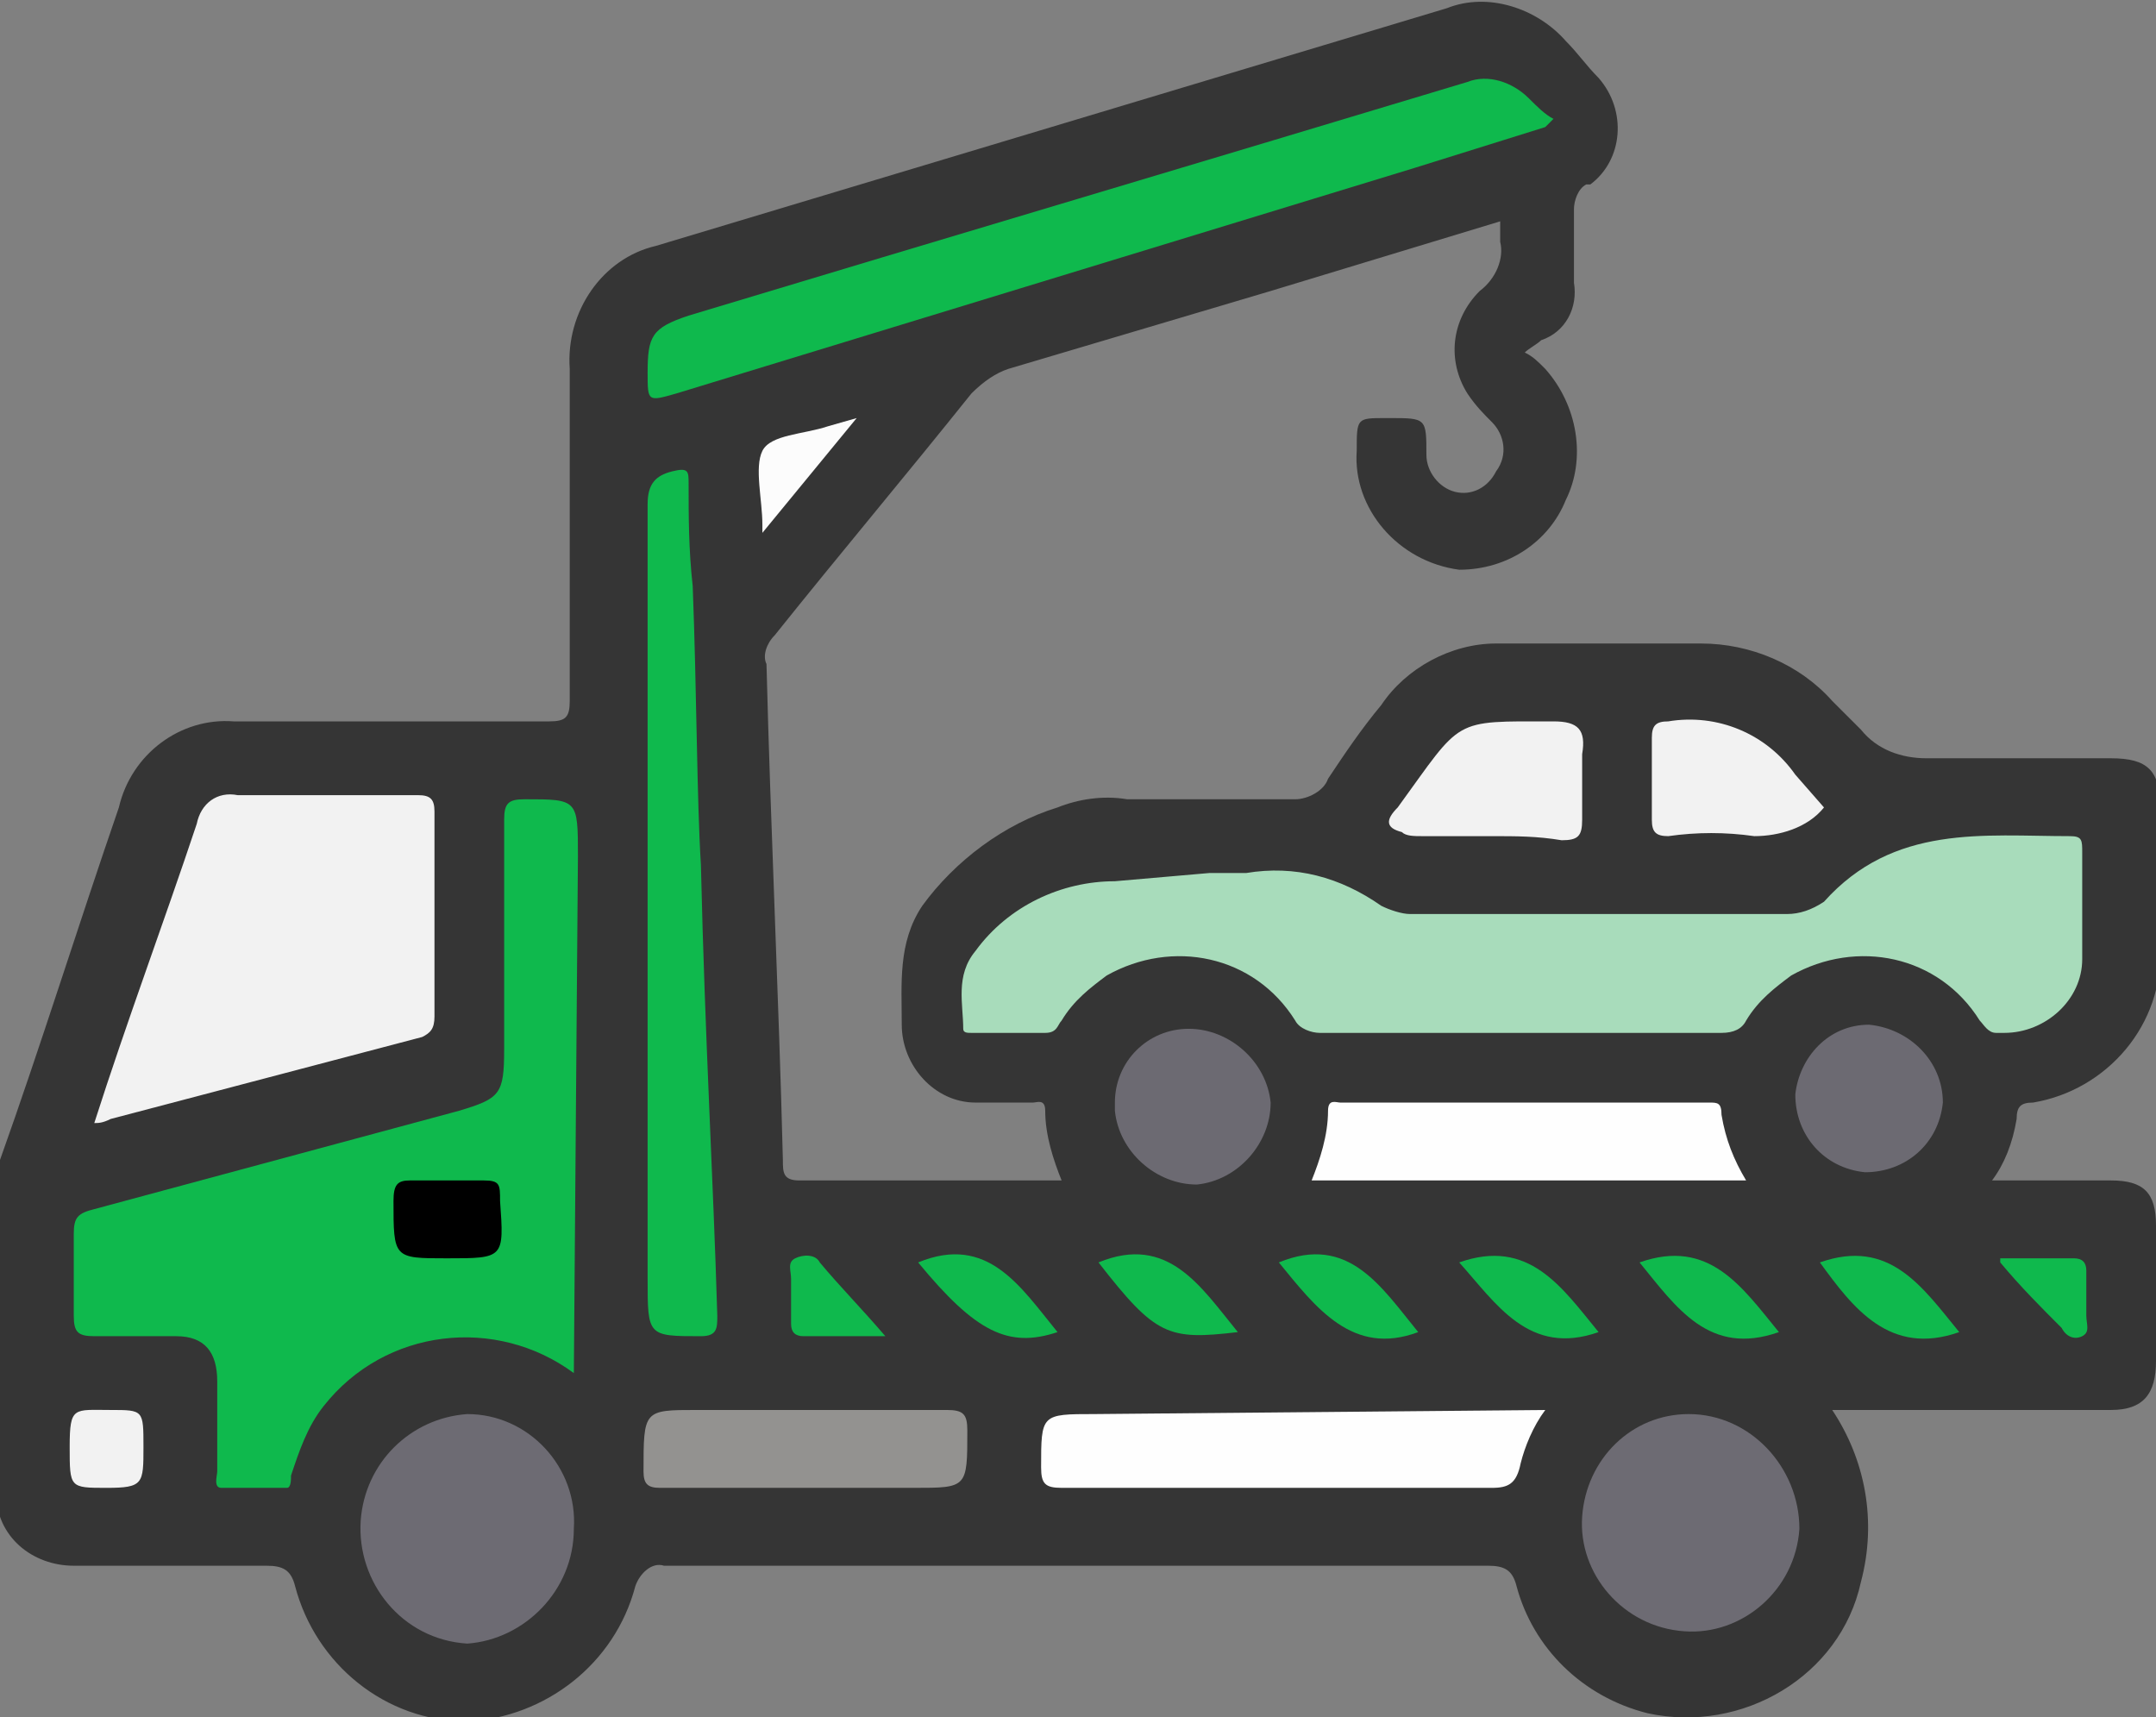 <?xml version="1.0" encoding="utf-8"?>
<!-- Generator: Adobe Illustrator 25.0.0, SVG Export Plug-In . SVG Version: 6.00 Build 0)  -->
<svg version="1.1" id="Layer_1" xmlns="http://www.w3.org/2000/svg" xmlns:xlink="http://www.w3.org/1999/xlink" x="0px" y="0px"
	 viewBox="0 0 52.6 41.9" style="enable-background:new 0 0 52.6 41.9;" xml:space="preserve">
<rect x="0" y="0" width="52.6" height="41.9" fill="#808080" stroke="none"/>
<style type="text/css">
	.st0{fill:#353535;}
	.st1{fill:#0FB94D;}
	.st2{fill:#A8DCBB;}
	.st3{fill:#F2F2F2;}
	.st4{fill:#6D6B73;}
	.st5{fill:#FEFEFE;}
	.st6{fill:#939290;}
	.st7{fill:#6C6A72;}
	.st8{fill:#FCFCFC;}
</style>
<path class="st0" d="M48.6,28.8c1,0,2,0,2.9,0c0.8,0,1.1,0.3,1.1,1.1v3.3c0,0.8-0.3,1.2-1.1,1.2h-6.8c0.8,1.2,1.1,2.7,0.7,4.2
	c-0.5,2.3-2.9,3.7-5.2,3.2c-1.6-0.4-2.8-1.6-3.2-3.1c-0.1-0.4-0.3-0.5-0.7-0.5H16.2c-0.3-0.1-0.6,0.2-0.7,0.5c0,0,0,0,0,0
	c-0.5,1.9-2.2,3.2-4.1,3.3c-2,0-3.7-1.4-4.2-3.3c-0.1-0.4-0.3-0.5-0.7-0.5c-1.5,0-3.1,0-4.7,0c-1,0-1.9-0.7-1.9-1.8
	c0-0.1,0-0.2,0-0.2c0-2.3,0-4.7,0-7c0-0.3,0.1-0.6,0.1-0.9c1-2.8,1.9-5.7,2.9-8.6c0.3-1.3,1.5-2.2,2.8-2.1c2.6,0,5.1,0,7.7,0
	c0.4,0,0.5-0.1,0.5-0.5c0-2.7,0-5.4,0-8.1c-0.1-1.4,0.8-2.7,2.1-3l19.3-5.8c1-0.4,2.2,0,2.9,0.8c0.3,0.3,0.5,0.6,0.8,0.9
	c0.7,0.8,0.6,2-0.2,2.6c0,0,0,0-0.1,0c-0.2,0.1-0.3,0.4-0.3,0.6c0,0.6,0,1.2,0,1.8c0.1,0.6-0.2,1.2-0.8,1.4
	c-0.1,0.1-0.3,0.2-0.4,0.3c0.2,0.1,0.3,0.2,0.5,0.4c0.8,0.9,1,2.2,0.5,3.2c-0.4,1-1.4,1.7-2.6,1.7c-1.5-0.2-2.6-1.5-2.5-2.9
	c0-0.8,0-0.8,0.7-0.8h0.1c0.9,0,0.9,0,0.9,0.9c0,0.4,0.3,0.8,0.7,0.9c0.4,0.1,0.8-0.1,1-0.5c0,0,0,0,0,0c0.3-0.4,0.2-0.9-0.1-1.2
	c-0.2-0.2-0.4-0.4-0.6-0.7c-0.5-0.8-0.4-1.8,0.3-2.5c0.4-0.3,0.6-0.8,0.5-1.2c0-0.2,0-0.3,0-0.5L31,7.1L24.6,9
	c-0.3,0.1-0.6,0.3-0.9,0.6c-1.6,2-3.2,3.9-4.8,5.9c-0.2,0.2-0.3,0.5-0.2,0.7c0.1,4,0.3,8.1,0.4,12.1c0,0.3,0,0.5,0.4,0.5
	c2.1,0,4.2,0,6.4,0c-0.2-0.5-0.4-1.1-0.4-1.7c0-0.3-0.2-0.2-0.3-0.2h-1.4c-1,0-1.8-0.9-1.8-1.9c0,0,0,0,0,0v0c0-1-0.1-2,0.5-2.9
	c0.8-1.1,2-2,3.3-2.4c0.5-0.2,1.1-0.3,1.7-0.2c1.4,0,2.7,0,4.1,0c0.3,0,0.7-0.2,0.8-0.5c0.4-0.6,0.8-1.2,1.3-1.8
	c0.6-0.9,1.7-1.5,2.8-1.5h5c1.2,0,2.4,0.5,3.2,1.4c0.2,0.2,0.5,0.5,0.7,0.7c0.4,0.5,1,0.7,1.6,0.7c1.5,0,3,0,4.5,0
	c0.9,0,1.2,0.3,1.2,1.2c0,1.1,0,2.3,0,3.4c0.1,1.9-1.3,3.5-3.1,3.8c-0.3,0-0.4,0.1-0.4,0.4C49.1,27.9,48.9,28.4,48.6,28.8z"/>
<path class="st1" d="M14,33.5c-1.9-1.4-4.6-1.1-6.1,0.8c-0.4,0.5-0.6,1.1-0.8,1.7c0,0.1,0,0.3-0.1,0.3c-0.6,0-1.1,0-1.6,0
	c-0.2,0-0.1-0.3-0.1-0.4c0-0.7,0-1.5,0-2.2s-0.3-1.1-1-1.1s-1.3,0-2,0c-0.4,0-0.5-0.1-0.5-0.5c0-0.7,0-1.3,0-2
	c0-0.4,0.1-0.5,0.5-0.6l8.9-2.4c1-0.3,1.1-0.4,1.1-1.5c0-1.9,0-3.7,0-5.6c0-0.4,0.1-0.5,0.5-0.5c1.3,0,1.3,0,1.3,1.4L14,33.5
	L14,33.5z"/>
<path class="st2" d="M29.5,21.3c0.3,0,0.6,0,0.9,0c1.2-0.2,2.3,0.1,3.3,0.8c0.2,0.1,0.5,0.2,0.7,0.2c3.1,0,6.1,0,9.2,0
	c0.3,0,0.6-0.1,0.9-0.3h0c1.7-1.9,3.9-1.6,6-1.6c0.3,0,0.3,0.1,0.3,0.4c0,0.9,0,1.7,0,2.6c0,1-0.9,1.8-1.9,1.8c-0.1,0-0.1,0-0.2,0
	c-0.2,0-0.3-0.2-0.4-0.3c-1-1.6-3-2-4.6-1.1c-0.4,0.3-0.8,0.6-1.1,1.1c-0.1,0.2-0.3,0.3-0.6,0.3h-9.8c-0.2,0-0.5-0.1-0.6-0.3
	c-1-1.6-3-2-4.6-1.1c-0.4,0.3-0.8,0.6-1.1,1.1c-0.1,0.1-0.1,0.3-0.4,0.3c-0.6,0-1.2,0-1.8,0c-0.1,0-0.2,0-0.2-0.1
	c0-0.6-0.2-1.3,0.3-1.9c0.8-1.1,2.1-1.7,3.4-1.7L29.5,21.3z"/>
<path class="st3" d="M2.3,27.4c0.8-2.5,1.7-4.9,2.5-7.3c0.1-0.5,0.5-0.8,1-0.7c1.5,0,3,0,4.4,0c0.3,0,0.4,0.1,0.4,0.4
	c0,1.7,0,3.4,0,5c0,0.3-0.1,0.4-0.3,0.5l-7.6,2C2.5,27.4,2.4,27.4,2.3,27.4z"/>
<path class="st1" d="M37.7,3.1l-3.2,1l-18,5.5c-0.7,0.2-0.7,0.2-0.7-0.5c0-0.9,0.1-1.1,1-1.4c6.3-1.9,12.7-3.8,19-5.7
	c0.5-0.2,1.1,0,1.5,0.4c0.2,0.2,0.4,0.4,0.6,0.5L37.7,3.1z"/>
<path class="st1" d="M17.1,21.1c0.1,4.3,0.3,7.6,0.4,11c0,0.3,0,0.5-0.4,0.5c-1.3,0-1.3,0-1.3-1.4c0-6.3,0-12.6,0-18.9
	c0-0.5,0.2-0.7,0.6-0.8s0.4,0,0.4,0.3c0,0.8,0,1.6,0.1,2.5C17,16.9,17,19.5,17.1,21.1z"/>
<path class="st4" d="M14,37.3c0,1.5-1.2,2.7-2.6,2.8c-1.6-0.1-2.7-1.5-2.6-3c0.1-1.4,1.2-2.5,2.6-2.6C12.9,34.5,14.1,35.8,14,37.3z"
	/>
<path class="st4" d="M43.9,37.3c-0.1,1.5-1.4,2.6-2.8,2.5c-1.5-0.1-2.6-1.4-2.5-2.8c0.1-1.4,1.2-2.5,2.6-2.5
	C42.7,34.5,43.9,35.8,43.9,37.3z"/>
<path class="st5" d="M37.7,34.4c-0.3,0.4-0.5,0.9-0.6,1.3c-0.1,0.5-0.3,0.6-0.7,0.6c-3.5,0-7,0-10.5,0c-0.4,0-0.5-0.1-0.5-0.5
	c0-1.3,0-1.3,1.3-1.3L37.7,34.4L37.7,34.4z"/>
<path class="st5" d="M42.6,28.8H32c0.2-0.5,0.4-1.1,0.4-1.7c0-0.3,0.2-0.2,0.3-0.2h9c0.2,0,0.3,0,0.3,0.3
	C42.1,27.8,42.3,28.3,42.6,28.8z"/>
<path class="st6" d="M19.7,36.3c-1.2,0-2.4,0-3.6,0c-0.3,0-0.4-0.1-0.4-0.4c0-1.5,0-1.5,1.3-1.5c2,0,4.1,0,6.1,0
	c0.4,0,0.5,0.1,0.5,0.5c0,1.4,0,1.4-1.3,1.4L19.7,36.3z"/>
<path class="st3" d="M36.4,20.4h-1.7c-0.2,0-0.4,0-0.5-0.1c-0.4-0.1-0.4-0.3-0.1-0.6c1.6-2.2,1.3-2.1,3.8-2.1c0.6,0,0.8,0.2,0.7,0.8
	c0,0.5,0,1,0,1.6c0,0.4-0.1,0.5-0.5,0.5C37.5,20.4,37,20.4,36.4,20.4z"/>
<path class="st7" d="M27.2,26.9c0-1,0.8-1.8,1.8-1.8c0,0,0,0,0,0c1,0,1.9,0.8,2,1.8c0,1-0.8,1.9-1.8,2c-1,0-1.9-0.8-2-1.8
	C27.2,27,27.2,26.9,27.2,26.9z"/>
<path class="st7" d="M47.4,26.9c-0.1,1-0.9,1.7-1.9,1.7c-1-0.1-1.7-0.9-1.7-1.9c0.1-0.9,0.8-1.7,1.8-1.7
	C46.6,25.1,47.4,25.9,47.4,26.9z"/>
<path class="st3" d="M44.5,19.7c-0.4,0.5-1.1,0.7-1.7,0.7c-0.7-0.1-1.4-0.1-2.1,0c-0.3,0-0.4-0.1-0.4-0.4c0-0.7,0-1.3,0-2
	c0-0.3,0.1-0.4,0.4-0.4c1.2-0.2,2.4,0.3,3.1,1.3L44.5,19.7z"/>
<path class="st1" d="M22.4,30.8c1.7-0.7,2.5,0.6,3.4,1.7C24.6,32.9,23.8,32.5,22.4,30.8z"/>
<path class="st1" d="M30.2,32.5c-1.7,0.2-2,0.1-3.4-1.7C28.5,30.1,29.3,31.4,30.2,32.5z"/>
<path class="st1" d="M31.2,30.8c1.7-0.7,2.5,0.6,3.4,1.7C33,33.1,32.1,31.9,31.2,30.8z"/>
<path class="st1" d="M35.6,30.8c1.7-0.6,2.5,0.6,3.4,1.7C37.3,33.1,36.5,31.8,35.6,30.8z"/>
<path class="st1" d="M40,30.8c1.7-0.6,2.5,0.6,3.4,1.7C41.7,33.1,40.9,31.9,40,30.8z"/>
<path class="st1" d="M44.4,30.8c1.7-0.6,2.5,0.6,3.4,1.7C46.1,33.1,45.2,31.9,44.4,30.8z"/>
<path class="st3" d="M2.7,34.4c0.8,0,0.8,0,0.8,0.9s0,1-0.9,1s-0.9,0-0.9-1S1.8,34.4,2.7,34.4z"/>
<path class="st1" d="M21.6,32.6h-2c-0.2,0-0.3-0.1-0.3-0.3s0-0.7,0-1.1c0-0.2-0.1-0.4,0.1-0.5c0.2-0.1,0.5-0.1,0.6,0.1
	C20.5,31.4,21,31.9,21.6,32.6z"/>
<path class="st8" d="M18.6,13c0-0.1,0-0.1,0-0.2c0-0.6-0.2-1.4,0-1.8s1-0.4,1.6-0.6l0.7-0.2L18.6,13z"/>
<path class="st1" d="M48.8,30.7h1.8c0.2,0,0.3,0.1,0.3,0.3c0,0.4,0,0.8,0,1.1c0,0.2,0.1,0.4-0.1,0.5c-0.2,0.1-0.4,0-0.5-0.2
	c-0.5-0.5-1-1-1.5-1.6L48.8,30.7z"/>
<path d="M10.9,30.7c-1.3,0-1.3,0-1.3-1.4c0-0.4,0.1-0.5,0.4-0.5c0.6,0,1.2,0,1.8,0c0.4,0,0.4,0.1,0.4,0.5
	C12.3,30.7,12.3,30.7,10.9,30.7z"/>
</svg>
